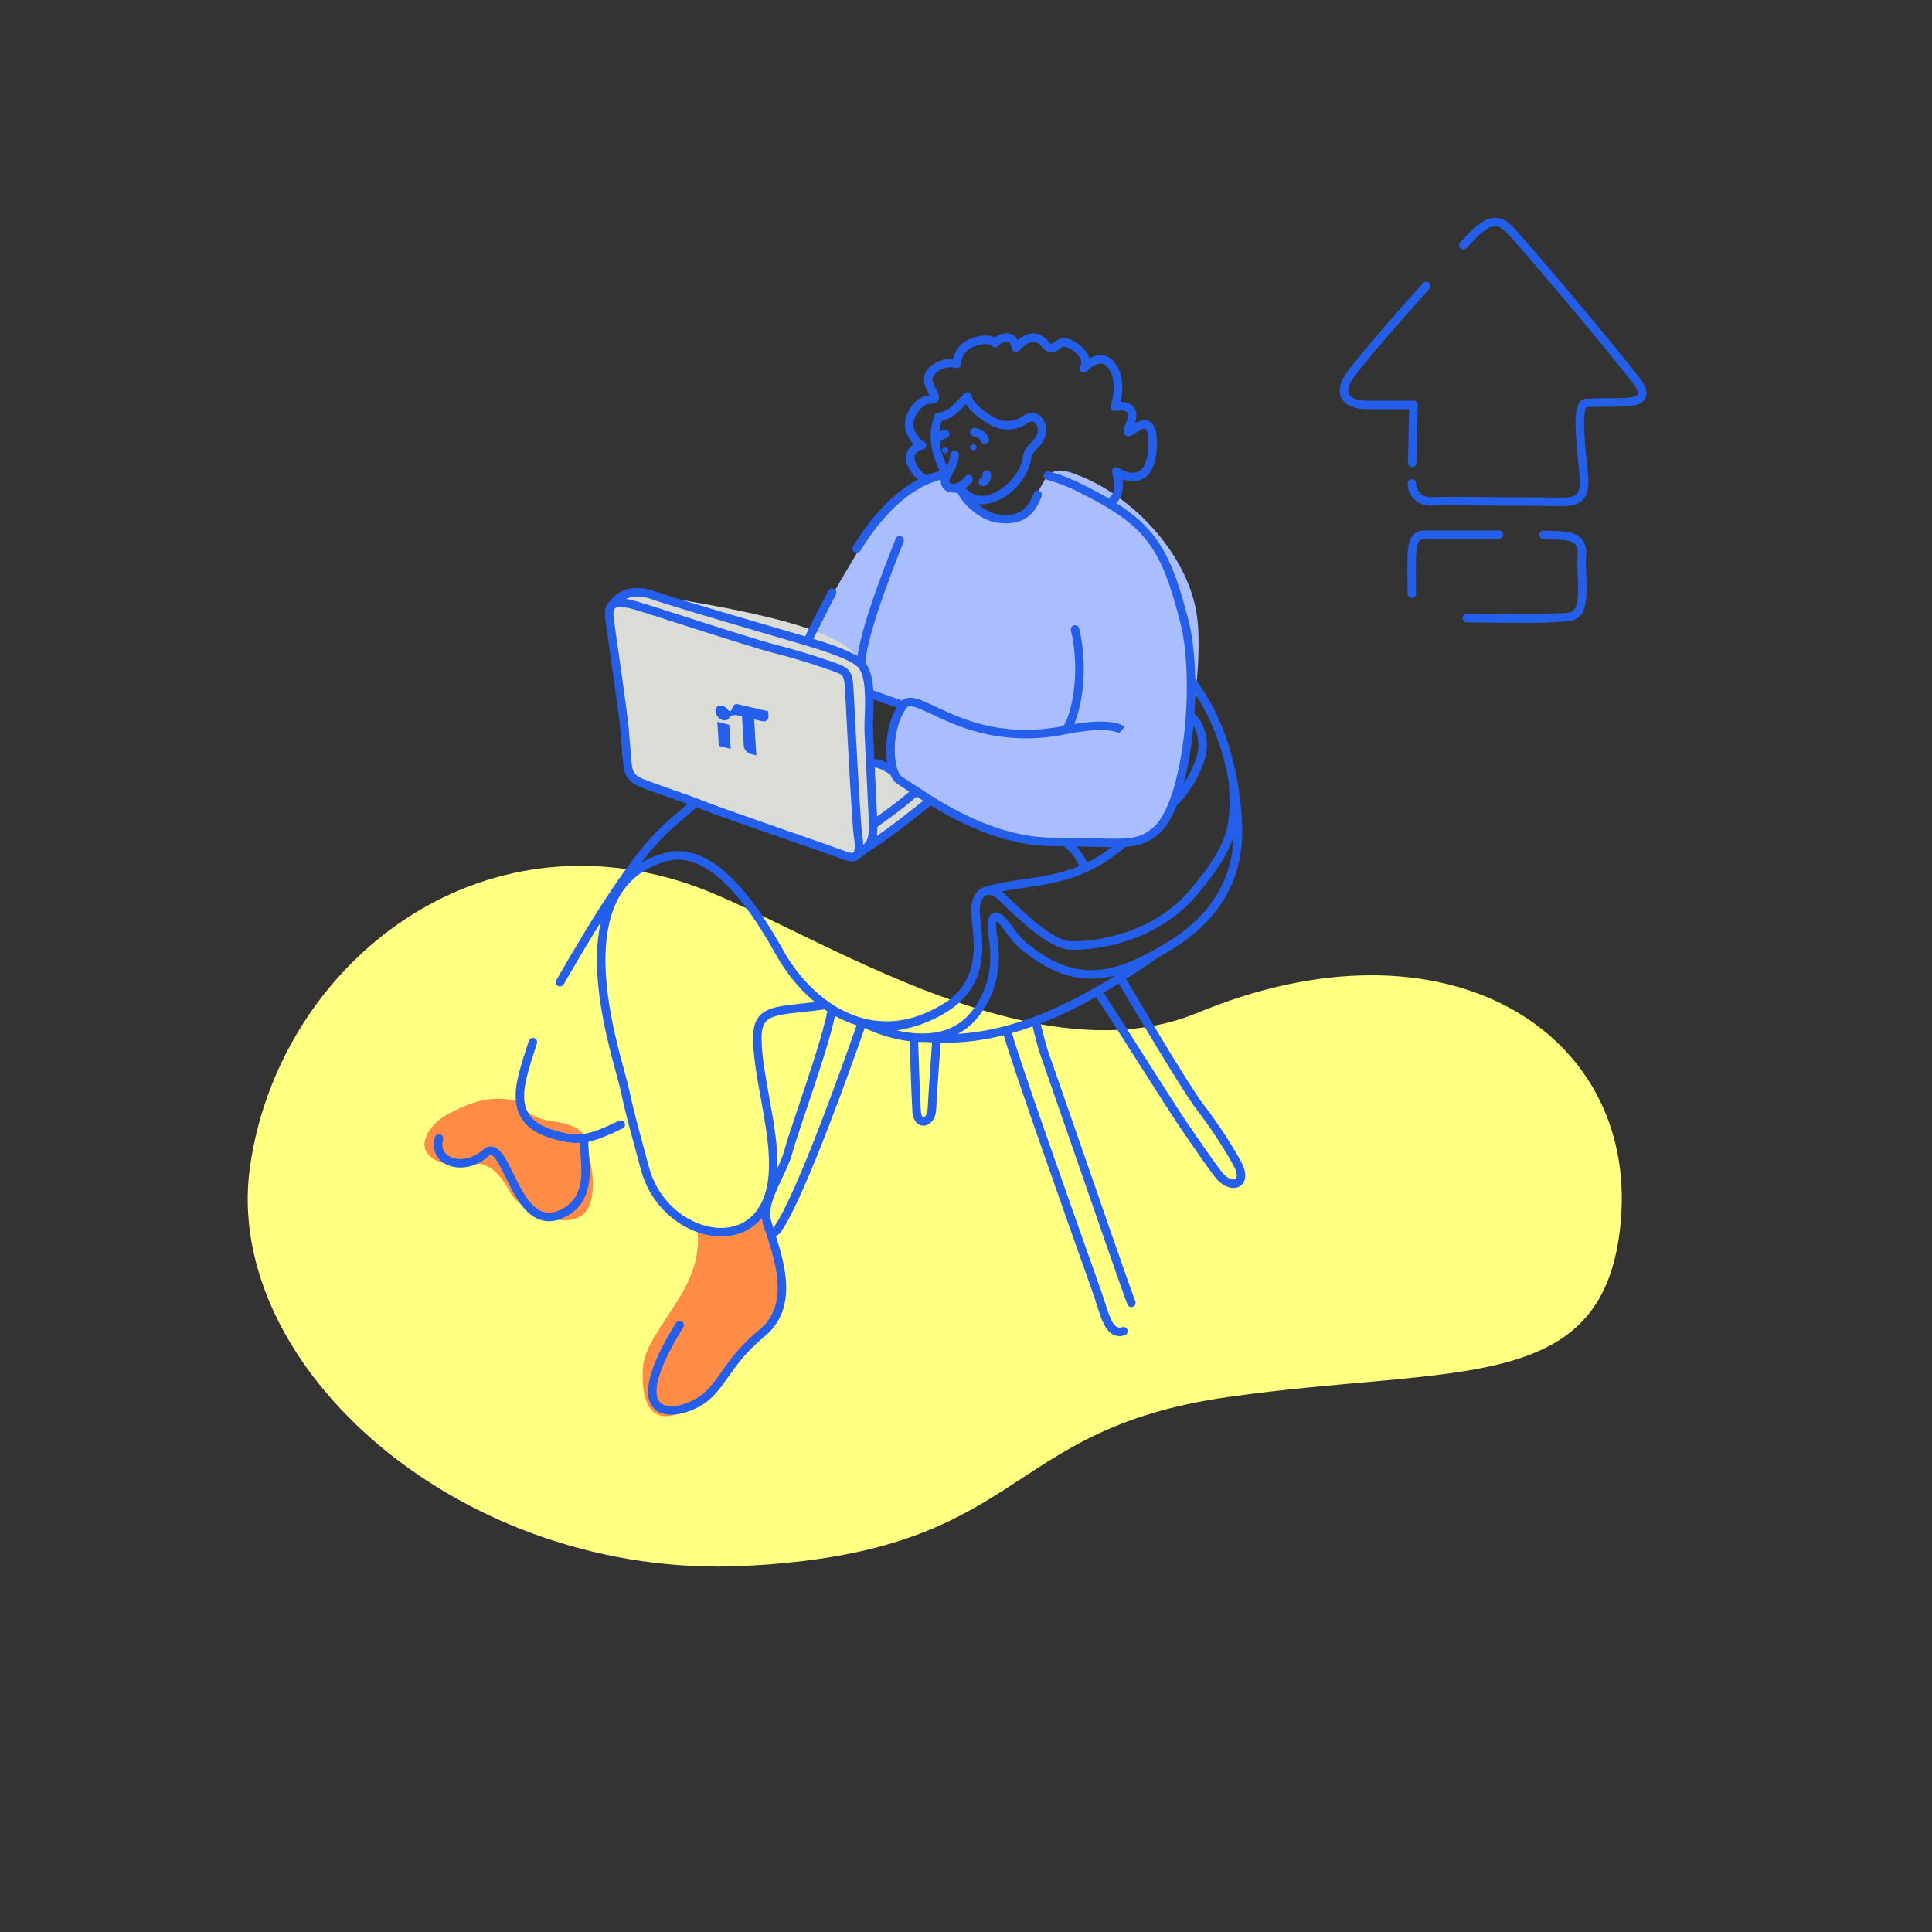 <?xml version="1.0" encoding="UTF-8"?><svg xmlns="http://www.w3.org/2000/svg" viewBox="0 0 4540.64 4540.64"><rect x="0" y="0" width="4540.64" height="4540.64" fill="#333333" stroke="none"/><defs><style>.c{fill:#ff8c46;}.d{fill:#aabeff;}.e{fill:#235feb;}.f{fill:#dcdcd7;}.f,.g{fill-rule:evenodd;}.g{fill:#ffff82;}</style></defs><g id="a"><path class="g" d="M2814.6,2380.28c-398.89,165.24-939.54-216.68-1197.23-302.95-512.26-171.48-965.41,202.77-1030.02,666.49-65.24,468.19,497.51,969.43,1163.11,936.38,665.6-33.05,593.89-319.47,1133.74-396.59,539.85-77.11,891.72,1.08,925.42-418.62,35.39-440.65-411.69-726.36-995.01-484.72Z"/><path class="c" d="M1636.32,2874.96c30.96,148.79-119.88,244.91-125.32,340.92-5.44,96.01,29.91,149.72,124.68,82.82,75.59-53.36,60.81-52.07,108.42-120.94s91.5-84.61,87.33-155.08c-4.17-70.47-34.87-187.42-34.87-187.42,0,0-9.61,38.06-62.78,52.81-53.17,14.75-97.47-13.11-97.47-13.11Z"/><path class="d" d="M2114.33,1649.79c-22.79,93.19-78.91,158.38,112.44,251.96,229.2,112.1,285.45,86.13,438.99,39.53,126.35-38.34,161.16-358.25,148.83-481.92-15.31-153.65-156.31-297.7-284.81-343.85-8.59-3.08-44.77-20.67-67.24,2.31-14.54,14.87-47.93,99.65-71.3,99.78-76.86,.44-92.64-20.24-101.25-42.23-11.37-29.07-44.5-28.46-63.88-28.06-22.81,.47,5.52-37.06-12.23-35.47-41.01,3.67-98.91,30.93-144.8,100.78-91.88,139.83-164.6,280.61-164.6,280.61,0,0,119.35,18.59,129.82,85.97,13.42,86.44,80.03,70.57,80.03,70.57Z"/><path class="f" d="M1461.04,1657.79c7.95,71.2-16.59,144.18,36.44,177.36,53.03,33.18,438.64,178.04,507.23,169.82,72.39-8.68,175.96-119.16,175.96-119.16,0,0-45.51-23.12-84.04-64.13-11.55-12.3-53.92-29.63-52.25-46.41,4.65-46.79,20.22-165.34-30.78-232.82-64.74-85.67-387.75-125.84-528.31-152.77-107.76-20.64-24.24,268.12-24.24,268.12Z"/><path class="c" d="M1221.87,2590.82c-59.25-20.38-115.45-2.48-174.16,30.46-33.82,18.98-81.8,77.6-20.61,106.86,61.19,29.26,111.74-38.05,170.72,71.96,33.07,61.68,161.36,97.68,186.64,35.16,25.27-62.52-9.74-142.07-11.07-159.66-1.33-17.59-20.26-32.75-78.56-40.83s-72.96-43.96-72.96-43.96Z"/><path class="d" d="M2338.45,1954.65c19.64,7.14,56.87,29.38,118.36,30.8,61.86,1.42,252.87,8.56,279.32-47.37,17.39-36.76,40.17-157.61,40.17-157.61l-437.85,174.19Z"/></g><g id="b"><g><polygon class="e" points="1685.9 1696.44 1689.47 1752.9 1717.38 1760.02 1713.85 1703.26 1685.9 1696.44"/><path class="e" d="M1699.36,1692.69c6.6,1.6,12.09-.81,14.55-5.68,3.05-6.07,11.57-7.67,20.5-5.54l9.39,2.24,4.2,69.05c.51,8.45,7.86,17.07,16.42,19.26l13.1,3.34-5.06-84.8,18.7,4.46c8.73,2.08,15.43-3.21,14.93-11.83l-.67-11.5-72.65-16.94h-.01c-14-3.27-11.01,27.35-22.52,12.69-3.33-4.24-7.99-7.52-13.02-8.7-9.32-2.2-16.37,3.61-15.78,12.96,.59,9.34,8.6,18.73,17.91,20.99Z"/><path class="e" d="M2827.98,2595.08c-34.22-44.29-161.03-259.61-181.49-294.44,26.88-17.12,52.37-34.34,76.24-50.83,43.02-23.36,90.64-54.99,128.27-100.23,24.19-29.09,42.2-61.66,53.52-96.81,12.71-39.46,17.42-83.49,14.02-130.86-13.2-183.84-74.82-275.95-104.43-320.21-1.86-2.78-3.53-5.28-5.04-7.58-1.05-51.73-6.38-99.19-15.81-136.08-22.02-86.18-43.37-149.52-81.68-198.94-21.73-28.02-48.84-52.01-88.18-76.87,10.59-10.09,16.02-25.01,15.55-43.45-.11-4.34-.53-8.55-1.11-12.43,13.42,4.75,31.45,7.82,47.6-.5,20.79-10.71,32.06-36.71,33.47-77.27,1.14-32.52-4.32-50.99-17.17-58.14-11.35-6.31-23.91-1.5-34.38,4.58,5.45-16.81,4.33-29.91-3.36-39.01-7.83-9.27-20.25-11.47-30.28-11.47h-.03c4.79-21.18,9.39-60.65-12.51-90.38-9.16-12.44-20.35-19.01-33.26-19.53-10.19-.41-19.74,3.22-27.62,7.81-3.37-13.55-13.95-26.19-31.5-37.62-26.32-17.14-40.73-8.88-52.18,.2-1.67,1.32-4.16,3.3-5.15,3.55-.35-.08-2.56-.8-7.19-6.01-10.87-12.22-22.68-18.6-35.1-18.96-13.93-.4-26.1,6.57-37.2,15.93-4.24-7.67-10.99-14.57-21.01-15.84-14.9-1.9-26.25,4.38-32.96,9.71-9.21-4.63-26.25-8.46-53.86,1.42-30.9,11.05-40.9,34.38-44.13,48.57-12.53-1.09-33.32,.85-54.44,19.12-24.63,21.32-10.71,47.65-3.23,61.79,.76,1.44,1.64,3.11,2.42,4.67-17.38,.97-34.55,12.59-46.32,31.51-12.5,20.09-15.18,42.92-6.98,59.58,5.44,11.06,10.84,18.78,15.62,24.16-2.66,1.9-5.43,4.28-8.19,7.25-9.3,10.02-12.02,22.92-7.88,37.3,4.24,14.73,15.31,28.95,26.17,38.37-49.58,26.37-97,72.72-139.67,137.06-3.85,5.8-8.04,12.4-12.46,19.61-2.89,4.71-1.41,10.87,3.3,13.75,1.63,1,3.43,1.48,5.22,1.48,3.36,0,6.65-1.7,8.53-4.77,4.29-7,8.36-13.4,12.08-19.01,53.58-80.78,114.22-131.54,176.3-147.89,.14,1.68,.32,3.4,.56,5.16,.07,.77,.18,1.54,.33,2.31,0,.06,.01,.11,.02,.17,2.43,14.69,12.35,19.68,21.56,21.57,.17,.04,.33,.08,.49,.11,.46,.09,.93,.17,1.39,.24,.04,0,.09,.01,.13,.02,.07,.01,.14,.02,.21,.03,3.15,.5,6.13,.69,8.6,.84,2.04,.13,4.86,.3,6.63,.63,6.33,13.65,19.29,29.18,35.43,42.28,19.58,15.9,40.74,25.86,59.58,28.05,6.46,.75,12.6,1.13,18.42,1.13,20.67,0,37.39-4.76,50.76-14.41,18.03-13.01,27.31-33.13,33.38-49.21,1.95-5.17-.66-10.94-5.83-12.89-5.17-1.95-10.94,.66-12.89,5.83-13.55,35.91-31.24,55.55-81.53,49.69-16.94-1.97-34.97-11.98-49.79-24.16,2.9,.42,5.83,.65,8.82,.65,10.81,0,22.34-2.71,35.39-7.96,45.45-18.31,75.66-63.76,81.01-97.24l.06-.4c1.37-8.61,1.55-9.71,6.7-16.89,1.51-2.11,3.96-4.69,6.56-7.41,7.4-7.79,17.55-18.46,21.55-34.25,3.73-14.69-2.06-36.75-16.6-46.17-7.15-4.63-22.23-9.89-43.24,6.43-3.29,1.94-29.53,16.33-58.37,1.09-38.83-20.53-55.63-43.55-55.63-50.77,0-.03,0-.05,0-.08,0-.21-.02-.42-.03-.63,0-.12-.01-.25-.02-.37-.02-.2-.06-.4-.09-.6-.02-.12-.03-.25-.06-.38-.04-.18-.09-.36-.14-.54-.04-.14-.07-.28-.11-.41-.05-.15-.11-.3-.16-.45-.06-.16-.11-.32-.17-.47-.05-.12-.12-.24-.18-.36-.08-.17-.16-.35-.25-.52-.06-.11-.13-.21-.19-.31-.11-.18-.21-.36-.33-.53-.07-.1-.15-.19-.22-.29-.13-.17-.25-.34-.39-.5-.02-.02-.03-.04-.05-.06-.07-.09-.16-.16-.23-.25-.13-.14-.25-.28-.39-.41-.12-.12-.24-.22-.36-.33-.12-.11-.24-.21-.36-.31-.14-.11-.28-.21-.42-.31-.12-.09-.24-.18-.37-.26-.15-.1-.3-.18-.45-.27-.13-.08-.26-.15-.4-.23-.15-.08-.29-.14-.44-.21-.15-.07-.3-.14-.45-.2-.14-.06-.28-.11-.43-.16-.17-.06-.33-.12-.5-.17-.14-.04-.28-.08-.43-.11-.17-.04-.34-.08-.52-.12-.16-.03-.32-.05-.47-.07-.16-.02-.32-.05-.49-.06-.19-.02-.38-.02-.57-.03-.11,0-.22-.02-.33-.02-.02,0-.05,0-.07,0-.21,0-.43,.02-.64,.03-.12,0-.23,0-.35,.02-.21,.02-.42,.06-.63,.1-.12,.02-.23,.03-.35,.06-.19,.04-.38,.1-.58,.15-.12,.03-.25,.06-.37,.1-.16,.05-.33,.12-.49,.18-.14,.05-.29,.1-.43,.16-.13,.06-.26,.13-.4,.19-.16,.08-.33,.15-.49,.24-.11,.06-.22,.13-.33,.2-.17,.1-.35,.2-.51,.32-.1,.07-.2,.15-.29,.22-.17,.12-.34,.25-.5,.38-.02,.02-.04,.03-.06,.05-6.83,5.82-12.42,11.8-17.82,17.58-13.08,13.99-23.41,25.05-45.91,28.56h0c-.66,.1-1.3,.27-1.92,.5-.24,.09-.46,.19-.69,.29-.06,.03-.13,.05-.19,.08-.22,.1-.42,.22-.63,.34-.07,.04-.15,.08-.22,.12-.17,.11-.34,.22-.51,.34-.1,.07-.21,.14-.3,.21-.13,.1-.24,.2-.37,.3-.13,.11-.26,.21-.39,.33-.08,.08-.16,.16-.23,.23-.15,.15-.31,.3-.45,.46-.05,.05-.09,.11-.13,.16-.17,.19-.33,.39-.48,.6-.03,.04-.05,.07-.07,.11-.16,.22-.31,.45-.46,.69-.34,.57-.61,1.17-.83,1.79h0c-8.14,23.33-10.68,45.32-7.76,67.24,2.86,21.49,10.54,40.9,18.41,58.66,.65,1.47,1.16,2.96,1.56,4.47-10.32,2.56-20.59,5.97-30.78,10.22-7.74-4.39-22.99-19.35-27.29-34.26-2.87-9.98,.52-15.15,3.32-18.17,6.55-7.06,12.5-8.29,13.47-8.45,5.13-.17,9.6-4.05,9.95-9.18,.35-5.07-2.87-9.44-7.81-10.37-1.56-.81-9.93-5.92-19.74-25.85-5.09-10.35-2.73-26.12,6.02-40.17,8.5-13.66,20.64-22.14,31.7-22.14,3.2,0,12.92,0,17.58-7.73,4.89-8.12,.24-16.91-4.68-26.22-8.44-15.95-13.09-27.17-1.36-37.32,23.69-20.51,45.57-13.4,46.4-13.12,3.07,1.18,6.44,.78,9.16-1.09s4.25-4.95,4.25-8.25c.02-1.23,.78-30.21,32.41-41.53,23.69-8.47,36.82-4.29,40.64-.78,1.84,2.46,4.45,3.66,7.54,3.71,3.14,.06,5.85-1.65,7.78-4.13,.35-.43,8.72-10.55,21.59-8.91,5.18,.66,8.59,10.77,9.35,15.25,.59,3.71,3.22,6.77,6.79,7.93,3.57,1.16,7.5,.21,10.15-2.44,10.93-10.93,22.61-21,33.87-20.67,6.79,.2,13.57,4.21,20.74,12.26,18.95,21.3,32.46,10.59,39.71,4.83,7.19-5.7,12.38-9.82,28.84,.89,13.52,8.8,21.56,18.05,23.24,26.74,1.24,6.38-1.38,10.72-1.83,11.41-3.46,4.19-2.79,10.21,1.34,13.77,4.16,3.58,10.56,2.96,14.18-1.16,4.5-5.12,19.08-18.3,32.34-17.72,6.61,.28,12.47,4.02,17.92,11.41,24.37,33.07,5.81,86.07,5.63,86.58-1.24,3.44-.5,7.28,1.93,10.02,2.42,2.74,6.16,3.94,9.72,3.12,6.49-1.48,21.47-2.64,26.37,3.18,3.5,4.16,2.43,13.88-2.92,26.66-4.11,9.81-8.77,20.94-.94,27.38,7.27,5.98,15.18,.69,23.55-4.93,5.67-3.8,18.96-12.72,23.59-10.14,.83,.46,8.1,5.52,6.9,39.96-.79,22.52-5.35,51.23-22.59,60.16-19.48,10.08-47.43-7.98-47.69-8.15-3.61-2.39-8.35-2.18-11.74,.52-3.39,2.69-4.66,7.27-3.14,11.33,.05,.13,4.92,13.35,5.21,27.97,.11,5.84,.43,22.63-13.82,31.43-18.6-10.89-39.67-22.07-63.77-33.95-43.82-21.61-75.31-28.82-76.63-29.12-5.39-1.21-10.73,2.17-11.94,7.56-1.22,5.38,2.17,10.74,7.55,11.96,.3,.07,30.67,7.08,72.18,27.55,85.19,42,130.96,74.59,163.24,116.22,36.2,46.69,56.73,107.94,78.11,191.64,17.12,67.01,20.21,170.62,8.07,270.41-7.2,59.13-18.83,110.13-33.3,148.18-.22,.47-.41,.94-.55,1.43-10.58,27.44-22.65,48-35.59,59.81-33.3,30.38-59.15,29.7-144.79,27.42-25.03-.67-56.17-1.49-93.45-1.59-59.83-.16-124.49-16.07-192.18-47.29-57.22-26.39-105.74-58.59-137.84-79.9-9.52-6.32-17.74-11.78-24.61-16.05-.06-.04-.12-.06-.18-.1-.06-.04-.11-.08-.17-.11-3.6-2.04-9.11-10.27-12.82-26.73-8.53-37.9-3.17-96.22,23.59-134.34,2.19-3.12,5.26-5.94,16.51-3.3,11.04,2.59,25.63,9.47,44.11,18.18,47.33,22.31,119.31,56.25,219.8,56.25,29.44,0,61.33-2.91,95.76-9.89h.07c98.59-19.99,123.7-2.28,123.94-2.1-.25-.19-.36-.3-.36-.3l13.42-14.83c-1.95-1.77-9.96-7.77-30.93-10.7-22.61-3.17-52.17-1.73-88.05,4.25,7.73-17.44,14.36-42.06,18.33-69.35,5.22-35.93,8.36-92.02-6.34-155.24-1.25-5.38-6.63-8.73-12-7.48s-8.73,6.62-7.48,12c24.34,104.7-.79,202.43-17.83,224.79-62.85,12.31-121.73,11.91-179.9-1.24-50-11.3-88.76-29.57-119.9-44.26-19.54-9.21-34.98-16.49-48.07-19.56-13.16-3.09-23.72-1.41-31.54,4.93-36.5-13.08-65.86-23.27-67.22-23.75-1.68-25.59-6.54-49.55-18.46-64.72,2.28-70.95,88.81-282.12,89.7-284.28,2.1-5.11-.34-10.95-5.44-13.05-5.11-2.1-10.95,.34-13.05,5.44-3.46,8.41-78.58,191.78-89.84,276.28-23.74-14.67-62.66-28.23-103.63-40.8,9.2-18.7,29.66-59.91,52.76-103.81,2.57-4.89,.69-10.93-4.19-13.51-4.89-2.57-10.93-.69-13.51,4.19-24.51,46.58-46.07,90.14-54.47,107.27-10.01-2.97-20.01-5.89-29.83-8.75l-5.25-1.53c-232.84-67.91-300.39-89.06-316.05-94.84-47.02-17.35-85.47-8.34-111.18,26.07-.32,.43-.58,.87-.83,1.33-4.91,5.94-7.41,14.09-7.41,24.35,0,8.39,5.24,45.38,14.49,110.06,9.71,67.89,21.8,152.38,22.84,177.17,0,.15,.02,.3,.03,.45,.04,.43,3.74,43.07,5.58,65.15,2.04,24.45,9.25,37.18,27.56,48.62,8.66,5.41,36.62,15.34,81.66,31.04,14.46,5.04,29.17,10.17,42.12,14.85-6.9,6.07-15.2,13.17-23.8,20.51-8.22,7.02-16.71,14.27-24.64,21.2-79.99,69.87-172.26,220.17-260.05,372.19-2.76,4.78-1.12,10.9,3.66,13.66,1.58,.91,3.29,1.34,4.99,1.34,3.46,0,6.82-1.79,8.67-5,28.79-49.84,58.04-99.48,87.11-146.05-5.24,23.29-8.2,48.84-8.85,76.51-2.44,104.43,27.67,215.01,45.65,281.07,4.7,17.27,8.41,30.91,10.31,40.02,9.27,44.42,19.72,82.68,30.79,123.18,5.1,18.67,10.37,37.98,15.75,58.68,10.77,41.49,32.9,78.48,64,106.98,28.63,26.24,63.78,43.95,98.98,49.88,8.73,1.47,17.39,2.2,25.89,2.2,16.32,0,32.02-2.69,46.33-8.02,19.47-7.25,35.98-18.96,49.24-34.88,.57,2.3,1.2,4.68,1.87,7.11,1.24,8.5,3.51,18.09,7.7,25.36,.65,2.05,1.31,4.12,1.99,6.23,10.96,34.24,24.59,76.85,26.05,117.59,1.65,46.12-12.6,80.91-43.56,106.38-44.97,37-69.29,71.4-88.83,99.05-19.73,27.91-35.31,49.95-64.19,65.15-28.52,15.01-65.22,21.81-80.17,5.78-8.68-9.3-10.21-26.93-4.43-50.98,7.62-31.72,27.55-73.76,59.24-124.95,2.91-4.7,1.46-10.86-3.24-13.77-4.7-2.91-10.86-1.46-13.77,3.24-63.27,102.24-80.92,169.56-52.43,200.1,10.24,10.98,25.07,15.52,41.48,15.52,20.33,0,43.1-6.96,62.64-17.24,33.13-17.44,50.77-42.4,71.21-71.31,19.83-28.06,42.31-59.86,85.21-95.15,77.46-63.72,49.48-164.79,26.96-235.77,3.85-1.76,8.03-5.16,12.29-11.16,56.29-79.35,175.1-417.48,196.24-478.32,19.83,10.07,60.39,26.05,105.63,31.3,.79,24.9,4.37,136.25,6.49,166.47,.66,9.35,3.25,16.98,7.71,22.66,4.74,6.04,11.24,9.36,18.34,9.36,.09,0,.18,0,.27,0,7.86-.09,15.46-4.37,20.87-11.75,5.18-7.06,8.18-16.6,8.7-27.57,1.64-35.03,8.67-131.55,10.45-155.71,3.24,.06,6.49,.1,9.74,.1,45.26,0,91.28-5.87,138.64-17.7,15.66,59.45,145.41,425.43,194.58,564.1,8.52,24.03,14.68,41.4,17.01,48.06,2.56,7.33,5,15.06,7.35,22.54,6.23,19.83,12.12,38.56,20.83,52.13,6.38,9.94,16.81,20.46,32.39,20.46,3.72,0,7.73-.6,12.05-1.95,5.27-1.65,8.21-7.26,6.56-12.53-1.65-5.27-7.26-8.21-12.53-6.56-18.16,5.68-26.58-14.15-40.22-57.55-2.4-7.63-4.88-15.52-7.55-23.15-2.35-6.7-8.51-24.08-17.04-48.14-49.15-138.63-178.98-504.81-194.1-562.55,15.98-4.5,32.11-9.67,48.43-15.52,3.4,14.27,12.41,51.01,19.73,71.15,2.89,7.95,24.54,70.47,51.96,149.61,56.52,163.19,141.94,409.82,151.03,432.53,1.56,3.91,5.32,6.29,9.29,6.29,1.24,0,2.49-.23,3.71-.72,5.13-2.05,7.62-7.87,5.57-13-8.91-22.28-94.24-268.63-150.7-431.65-28.51-82.33-49.11-141.81-52.06-149.9-7.33-20.16-16.89-59.75-19.64-71.36,10.02-3.88,20.11-7.99,30.28-12.37,34.52-14.87,67.89-31.84,99.8-49.79,10.97,15.25,55.5,85.19,98.63,152.94,40.45,63.53,82.27,129.22,98.05,152.37,77.65,113.89,87.29,123.28,90.46,126.37,8.5,8.28,17.8,13.86,26.9,16.13,3.08,.77,6.11,1.15,9.02,1.15,6.31,0,12.09-1.79,16.8-5.28,6.75-5.01,10.66-13.08,11-22.74,.33-9.15-2.42-19.41-8.16-30.49-16.72-32.26-51.19-87.6-90.52-138.49Zm-620.23-1580.52c.87-8.16,2.65-16.63,5.46-25.63,25.25-5.63,38.49-19.78,51.32-33.5,1.81-1.94,3.65-3.9,5.53-5.86,10,16.78,32.12,35.71,60.44,50.69,13.02,6.88,25.62,9.25,36.78,9.25,23.66,0,40.86-10.62,41.91-11.28h0c.14-.1,.28-.2,.42-.3,.14-.1,.29-.2,.43-.31h0c6.04-4.79,14.51-9.67,20.53-5.77,5.53,3.58,10.34,15.57,8.09,24.47-2.72,10.73-10.13,18.52-16.66,25.39-3.08,3.24-5.99,6.31-8.31,9.54-7.52,10.49-8.5,14.72-10.2,25.4l-.06,.4c-2.19,13.71-10.21,30.53-21.45,45-9.19,11.82-24.85,27.81-47.28,36.85-27.6,11.12-43.66,8.54-65.94-11.51,5.76-4.07,11.05-9.27,15.4-15.37,3.21-4.5,2.16-10.74-2.34-13.95-4.5-3.2-10.74-2.16-13.95,2.34-9.2,12.91-22.61,18.22-30.55,16.66-3.46-.68-5.38-2.46-6.23-5.72-.05-.33-.09-.67-.14-1,.02-3.4,3.99-10.51,7.23-16.32,6.55-11.73,14.7-26.32,15.21-44.59,.15-5.52-4.2-10.12-9.72-10.28-5.52-.16-10.12,4.2-10.28,9.72-.27,9.76-3.84,18.63-7.99,26.74-.12-.3-.24-.59-.37-.89-8.31-18.76-14.23-35.22-16.68-51.71,.11-.36,.2-.72,.27-1.09,.81-4.36,7.8-10.87,14.12-11.81,5.46-.81,9.23-5.9,8.42-11.36-.81-5.46-5.9-9.23-11.36-8.42-4.13,.61-8.24,2.12-12.06,4.26Zm594.05,721.25c1.23-10.07,2.29-20.18,3.21-30.29,5.89,9.65,11.53,24.97,11.53,48.3,0,23.34-15.72,59.14-34.35,87.6,10.67-40.81,16.66-81.32,19.61-105.61Zm-156.83,254.56c34.41-2.3,56.4-10.33,81.01-32.79,16.47-15.02,29.66-38.84,40.18-65.84,31.6-27.39,70.37-96.19,70.38-137.92,.01-46.03-19.48-67.97-29.37-76.14,1.01-15.87,1.66-31.66,1.93-47.21,24.78,38.69,60.36,103.18,79.17,208.78-.04,.44-.06,.89-.03,1.35,2.37,47.51,3.15,83.95-8.49,120.32-11.24,35.14-34.19,71.73-79.22,126.31-39.26,47.59-91.58,82.6-155.5,104.06-63.8,21.42-115.29,21.26-129.55,20.7-40.92-1.6-108.6-67.02-141.13-98.46-8.74-8.45-15.36-14.85-19.77-18.49,16.9-3.41,34.43-5.94,52.56-8.55,71.95-10.37,153.42-22.12,237.83-96.1Zm-77.8-.15c17.06,.45,32.02,.85,45.35,.93-18.37,14.09-37.46,25.97-57.55,35.79-4.18-8.63-12.5-23.9-24.66-37.62,13.49,.28,25.78,.61,36.87,.9Zm-412.84-118.13l.02-.02c4.86,3.17,9.96,6.46,15.28,9.83-35.55,28.95-77.15,60.91-108.84,82.92,.91-6.22,1.26-13.25,1.26-21.5,.61-.3,1.21-.66,1.76-1.1,5.76-4.52,12.61-9.46,20.55-15.19,18.62-13.43,41.8-30.13,69.97-54.95Zm-45.32-29.74s.02,.02,.03,.02c6.62,4.12,14.73,9.5,24.12,15.73,1.25,.83,2.54,1.69,3.85,2.55-25.61,22.22-47,37.65-64.35,50.16-4.03,2.9-7.78,5.61-11.28,8.18-.13-3.01-.27-6.14-.42-9.42-1.07-23.1-2.43-50.52-3.87-79.55-.43-8.69-.86-17.43-1.29-26.1,4.08,.18,15.96,2.16,36.73,16.9,3.72,8.88,9.01,17.1,16.49,21.52Zm-56.8-155.71c.48-13.22,1.02-27.89,.88-42.68,10.27,3.59,30.3,10.62,53.97,19.08-10.79,18.72-18.32,41.36-21.94,66.26-3.12,21.49-3.11,44.05-.08,63.49-14.45-7.44-24.42-8.93-30.24-8.87-1.24-25.53-2.37-49.32-3.13-67.41-.3-7.25,.08-17.73,.53-29.87Zm-518.05-277.46c22.88,8.44,132.63,41.39,317.37,95.27l5.25,1.53c58.84,17.15,139.43,40.64,159.77,62.27,19.24,20.46,17.09,78.95,15.67,117.65-.46,12.55-.86,23.4-.52,31.44,1.2,28.82,3.34,71.96,5.4,113.68,1.44,29.02,2.79,56.43,3.87,79.5,2.21,47.43,2.12,61.33-11.64,74.66-.18,.1-.37,.21-.55,.31-.21-6.68-1-14.4-2.35-23.33-4.11-27.17-14.26-223.5-18.59-307.33-.86-16.65-1.49-28.86-1.8-34.42-1.94-34.92-6.37-47.42-30.27-57.64-15.61-6.67-89.86-31.8-148.64-46.49-38.29-9.57-142.7-43.12-226.59-70.07-45.05-14.47-83.96-26.97-101.78-32.25-10.57-3.13-19.81-5.26-27.91-6.4,17.31-8.05,38.48-7.53,63.3,1.63Zm46.26,446.6c-32.93-11.49-70.26-24.5-77.64-29.12-12.03-7.52-16.6-13.69-18.23-33.32-1.77-21.29-5.28-61.65-5.57-65-1.13-26.06-12.75-107.27-23.01-178.94-7.02-49.09-14.29-99.85-14.29-107.22,0-9.77,3.06-12.05,4.06-12.8,3.67-2.74,14.71-5.9,47.35,3.77,17.6,5.22,56.41,17.68,101.34,32.12,84.18,27.04,188.94,60.7,227.86,70.43,61,15.25,132.9,40.04,145.63,45.48,13.45,5.75,16.37,8.09,18.16,40.36,.31,5.54,.94,17.72,1.8,34.34,4.35,84.13,14.53,281.14,18.79,309.29,4.87,32.15,.12,37.81-.88,38.62-.56,.45-4.09,2.43-18.48-3.04-15.5-5.89-66.95-23.82-126.53-44.58-83.16-28.98-186.66-65.04-207.4-73.78-15.89-6.69-44.9-16.81-72.95-26.59Zm201.14,985.1c-23.43,35.17-63.42,50.87-109.71,43.07-31.44-5.3-62.97-21.24-88.79-44.9-28.24-25.89-48.35-59.52-58.15-97.27-5.41-20.82-10.7-40.19-15.81-58.92-10.98-40.2-21.35-78.17-30.5-122-2.02-9.7-5.81-23.59-10.6-41.18-17.7-65.02-47.32-173.84-44.95-275.35,1.29-55.38,12.21-101.4,32.44-136.78,23.66-41.36,60.94-69.43,110.8-83.44,46.7-13.11,97.06,8.46,149.68,64.11,45.23,47.84,82.58,110.71,106.73,153.84h0c25.32,45.24,57.01,83.62,92.52,113.03-11.38,1.36-21.99,2.5-31.78,3.54-38.32,4.09-66,7.05-84.84,18.03-20.9,12.19-29.48,32.54-28.69,68.04,.92,41.52,9.27,87.62,18.12,136.42,17.51,96.64,35.62,196.56-6.47,259.74Zm8.35-396.6c-.75-34.16,8.58-44.38,18.77-50.32,15.13-8.83,41.04-11.59,76.88-15.42,15.46-1.65,32.97-3.52,52.42-6.18,2.09,1.45,4.2,2.86,6.31,4.25-9.31,50.29-41.77,146.82-67.97,224.72-14.99,44.57-27.94,83.07-33.17,102.99-3.23,12.29-9.12,26.09-15.89,40.75,1.31-52.37-9.22-110.48-19.55-167.49-8.7-48.01-16.92-93.36-17.8-133.3Zm29.77,438.31c-.92,1.29-1.68,2.21-2.31,2.87-2.21-6.97-4.28-13.71-6.02-19.94-.59-4.5-.96-9.55-.95-15.01,.03-22.99,14.25-53.04,27.99-82.1,9.94-21.02,19.33-40.87,24.1-59.02,5.06-19.27,17.91-57.46,32.78-101.69,25.18-74.87,56.1-166.8,67.22-220.07,16.47,9.19,33.45,16.55,50.74,21.92-20.88,59.9-139.63,397-193.56,473.03Zm211.27-488.81c-74.26-18.66-143.8-77.52-190.8-161.47h0c-24.68-44.07-62.89-108.36-109.65-157.82-58.13-61.49-115.2-84.91-169.62-69.63-19.62,5.51-37.48,13.02-53.55,22.48,25.34-32.89,49.94-60.63,73.33-81.07,7.84-6.85,16.3-14.07,24.47-21.05,12.21-10.43,23.84-20.37,31.99-27.84,3.14,1.22,5.99,2.37,8.48,3.41,21.32,8.98,120.81,43.65,208.58,74.23,59.44,20.71,110.77,38.6,126,44.39,6.87,2.61,14.77,5.07,22.32,5.07,5.68,0,11.15-1.39,15.82-5.17,1.1-.89,2.11-1.87,3.04-2.94,.02-.01,.04-.02,.06-.04,7.67-5.27,14.03-9.97,19.27-14.67,29.75-17.38,87.74-60.16,146.29-108.14,.19-.15,.36-.32,.53-.48,25.18,15.37,54.28,31.75,86.16,46.45,70.32,32.43,137.78,48.96,200.51,49.13,8.97,.02,17.58,.09,25.84,.19,18.45,12.54,31.28,35.38,36.67,46.34-6.86,2.85-13.83,5.51-20.94,7.93-38.39,13.06-75.55,18.41-111.48,23.59-31.24,4.5-60.76,8.76-89.19,17.71-1.83,.43-3.62,.98-5.34,1.69-9.85,4.04-22.43,14.4-26.37,40.79-1.77,11.82-.15,27.32,1.72,45.26,5.45,52.24,12.91,123.79-51.61,175.82-3.07,2.48-6.33,4.92-9.73,7.32-.81,.26-1.61,.61-2.37,1.1-63.61,40.59-127.68,53.18-190.43,37.41Zm149.31,211.6c-.67,14.24-6.72,20.22-9.82,20.26h-.02c-2.15,0-5.46-4.15-6.11-13.42-2.01-28.66-5.48-135.18-6.38-163.51,3.1,.12,6.18,.19,9.23,.19,2.81,0,5.59-.05,8.34-.15,5.05,.44,10.12,.81,15.18,1.1-1.86,25.34-8.79,120.59-10.43,155.53Zm-4.09-176.65c-.28-.03-.57-.04-.85-.07-1.04-.09-2.06-.02-3.03,.19-8.09,.18-16.47-.09-25.15-.85-13.81-1.21-27.22-3.55-39.75-6.5,10.7-1.39,22.32-3.66,34.94-7.07,38.2-10.31,76.97-29.34,103.72-50.91,72.98-58.86,64.53-139.86,58.95-193.46-1.73-16.59-3.22-30.92-1.83-40.23,1.41-9.44,5.02-21.48,14.19-25.24,6.57-2.7,15.77-.73,23.43,5.01,3.3,2.47,10.89,9.81,19.68,18.31,36.94,35.7,105.69,102.16,154.24,104.07,15.12,.59,69.67,.78,136.7-21.72,67.52-22.66,122.88-59.77,164.56-110.29,46.76-56.68,70.76-95.2,82.84-132.94,.18-.57,.35-1.14,.53-1.72-1.12,28.94-5.75,56.18-13.85,81.34-10.53,32.71-27.31,63.04-49.86,90.15-35.45,42.62-80.79,72.77-121.98,95.19-.4,.18-.8,.4-1.18,.64-10.79,5.84-21.29,11.17-31.23,16.04-52.81,25.87-97.28,35.39-139.97,29.97-40.41-5.13-79.93-23.95-124.37-59.22-18.43-14.63-30.3-31.15-39.84-44.43-3.59-4.99-6.98-9.71-10.24-13.62-11.55-13.88-22.32-19.14-32.01-15.64-5.2,1.88-13.93,8.04-13.94,28.12,0,5.34,.65,11.55,1.63,19.24,.25,1.97,.52,4.02,.8,6.15,5.17,39.17,13.84,104.73-35.88,172.91-25.97,35.62-63.31,54.58-111.24,56.59Zm291.9-54.18c-76.05,32.76-147.66,51.02-216.97,55.2,20.54-10.82,38.13-26.17,52.47-45.83,54.43-74.65,45.11-145.17,39.54-187.31-.28-2.1-.54-4.12-.79-6.06-.77-5.99-1.47-12.17-1.47-16.7,0-4.32,.56-7.05,1.08-8.55,1.66,.92,4.8,3.21,9.5,8.86,2.81,3.37,5.85,7.6,9.37,12.5,9.72,13.53,23.04,32.06,43.65,48.42,54.98,43.64,105.88,65.06,159.99,65.05,18.66,0,37.69-2.55,57.41-7.61-47.61,29.69-99.3,58.56-153.77,82.03Zm435.66,396.19c-3.58,2.66-14.04,2.22-26.85-10.26-4.25-4.14-21.31-25.66-87.89-123.31-15.61-22.89-57.34-88.45-97.71-151.84-43.48-68.3-84.75-133.12-98.07-152.17,12.35-7.19,24.46-14.5,36.32-21.86,21.97,37.44,147.36,250.41,182.61,296.02,38.36,49.64,72.81,105.02,88.59,135.47,7.76,14.99,7,25,3,27.97Z"/><path class="e" d="M1454.83,2634.08c-73.58,35.14-94.13,38.53-146.59,24.16-34.72-9.51-56.91-23.95-67.82-44.14-19.22-35.56-2.37-87.74,15.47-142.99,2.02-6.25,4.05-12.54,6.04-18.85,1.66-5.27-1.26-10.88-6.52-12.55-5.26-1.66-10.88,1.25-12.55,6.52-1.98,6.28-4,12.52-6.01,18.73-19.19,59.43-37.32,115.56-14.03,158.65,13.65,25.25,39.86,42.89,80.13,53.92,21.37,5.85,37.93,8.62,53.34,8.62,2.19,0,4.36-.06,6.52-.17-.01,8.3,.72,17.68,1.52,27.99,3.68,46.99,8.25,105.48-50.74,130.92-23.73,10.23-43.66,5.82-62.71-13.9-17.99-18.62-32.18-47.64-44.71-73.25-16.1-32.93-28.82-58.93-48.01-62.68-8.23-1.61-16.29,1.05-23.95,7.91-20.34,18.19-55.2,29.22-79.76,13.82-13.19-8.27-17.85-21.92-13.12-38.42,1.52-5.31-1.55-10.85-6.86-12.37-5.31-1.52-10.85,1.55-12.37,6.86-7.19,25.08,.93,47.84,21.72,60.88,13.66,8.56,31.33,11.95,49.78,9.53,19.6-2.57,38.25-11.35,53.95-25.39,2.74-2.46,5.02-3.53,6.78-3.19,9.43,1.84,22.99,29.56,33.88,51.84,13.18,26.94,28.11,57.47,48.29,78.36,16.33,16.9,34.25,25.38,53.54,25.38,10.12,0,20.62-2.33,31.47-7.01,72.13-31.1,66.49-103.16,62.76-150.84-.87-11.12-1.64-21.06-1.43-29.03,22.22-4.56,45.93-14.69,80.6-31.25,4.98-2.38,7.09-8.35,4.71-13.33-2.38-4.98-8.35-7.09-13.33-4.71Z"/><path class="e" d="M2283.82,1045.45c-3.53,1.9-4.74,6.1-2.7,9.38s6.56,4.41,10.09,2.51c3.53-1.9,4.74-6.1,2.7-9.38-2.04-3.28-6.56-4.41-10.09-2.51Z"/><path class="e" d="M2217.58,1052.32c-3.53,1.9-4.74,6.1-2.7,9.38s6.56,4.41,10.09,2.51c3.53-1.9,4.74-6.1,2.7-9.38s-6.56-4.41-10.09-2.51Z"/><path class="e" d="M2289.4,1025.62c6.44,.39,14.12,6.33,15.38,10.65,1.27,4.37,5.26,7.2,9.59,7.2,.93,0,1.87-.13,2.81-.4,5.3-1.55,8.34-7.1,6.8-12.4-3.77-12.91-18.74-24.13-33.38-25.01-5.53-.33-10.25,3.87-10.58,9.38-.33,5.51,3.87,10.25,9.38,10.58Z"/><path class="e" d="M2317.84,1105.59c-5.48,.65-9.41,5.62-8.76,11.1,.61,5.16-1.92,6.15-3.14,6.63-5.14,2.02-7.67,7.82-5.65,12.96,1.55,3.94,5.32,6.35,9.31,6.35,1.22,0,2.45-.22,3.65-.69,11.16-4.39,17.17-14.95,15.69-27.58-.65-5.49-5.62-9.41-11.1-8.76Z"/><path class="e" d="M3853.55,888.26c-65.76-84.9-275.02-333.7-302.58-359.75-15.17-14.34-30.8-19.38-47.79-15.38-14.61,3.43-30.14,13.76-48.88,32.5-4.25,4.25-12.06,12.48-22.57,23.8-3.76,4.05-3.53,10.37,.52,14.13,4.05,3.76,10.37,3.53,14.13-.52,10.35-11.14,17.98-19.19,22.06-23.27,35.15-35.15,51.84-32.75,68.79-16.72,24.92,23.56,229.74,266.11,300.51,357.47,13.71,17.7,12.1,24.56,11.28,26.24-.99,2.03-6.52,8.68-35.96,8.82l-5.61,.02c-40.19,.18-52.33,.23-80.88,1.44-5.16,.22-9.79,2.53-13.39,6.68-15.32,17.71-11,73.22-3.75,143.94,1.93,18.84,3.6,35.11,3.6,43.33,0,15.04-2.45,24.63-7.72,30.16-5.36,5.63-15.26,8.37-30.26,8.37-26.16,0-69.33-.38-115.04-.78-81.29-.71-173.42-1.52-194.77-.38-10.96,.58-19.94-2.36-26.67-8.74-7.54-7.15-10.23-16.65-10.23-23.16,0-5.52-4.48-10-10-10s-10,4.48-10,10c0,13.81,6.16,27.89,16.47,37.67,7.47,7.09,20.74,15.3,41.49,14.2,20.74-1.1,112.54-.3,193.54,.41,45.76,.4,88.97,.78,115.22,.78,21.06,0,35.28-4.63,44.75-14.58,9.03-9.48,13.23-23.45,13.23-43.95,0-9.25-1.63-25.19-3.7-45.37-2.58-25.15-5.79-56.44-6.39-82.41-.84-36.08,3.94-44.62,5.21-46.23,27.64-1.16,38.8-1.21,79.39-1.39l5.61-.03c30.14-.14,47.25-6.51,53.85-20.05,6.02-12.35,1.62-27.8-13.45-47.26Z"/><path class="e" d="M3310.53,1019.66c-.27,12.72-.54,23.34-.81,33.61-.29,11.3-.57,21.98-.8,34.08-.1,5.52,4.29,10.08,9.81,10.19,.06,0,.13,0,.19,0,5.43,0,9.89-4.35,9.99-9.81,.23-12.04,.5-22.68,.8-33.94,.27-10.29,.54-20.94,.81-33.71,.78-36.95,1.46-68.25,1.46-68.25,.06-2.69-.97-5.29-2.85-7.21-1.88-1.92-4.46-3.01-7.15-3.01h-109.46c-20.69,0-35.69-5-41.15-13.7-5.31-8.46-1.45-20.53,2.73-29.17,8.53-17.66,79.49-101.93,185.19-219.91,3.69-4.11,3.34-10.44-.78-14.12-4.11-3.68-10.43-3.34-14.12,.78-52.09,58.14-174.71,196.42-188.31,224.56-6.37,13.18-11.83,32.3-1.66,48.5,9.47,15.1,29.56,23.07,58.09,23.07h99.24c-.26,12.17-.73,33.9-1.24,58.05Z"/><path class="e" d="M3532.3,1256.76c0-5.52-4.48-10-10-10h-174.23c-34.51,0-37.82,33.08-39.41,48.98-1.37,13.68-1.06,61.72-.56,99.62,.07,5.48,4.54,9.87,10,9.87,.04,0,.09,0,.13,0,5.52-.07,9.94-4.61,9.87-10.13-.7-52.83-.53-87.41,.46-97.36,2.4-24.03,6.78-30.98,19.51-30.98h174.23c5.52,0,10-4.48,10-10Z"/><path class="e" d="M3727.6,1310.13c1.05-13.65,.8-30.95-10.54-43.77-9.66-10.92-25.65-16.73-48.9-17.79-17.95-.82-29.92-1.27-40.03-1.52-.08,0-.17,0-.25,0-5.41,0-9.86,4.32-9.99,9.75-.14,5.52,4.23,10.11,9.75,10.24,9.97,.25,21.81,.7,39.62,1.5,17.31,.79,29.03,4.51,34.83,11.06,5.03,5.69,6.7,14.36,5.57,28.98-1.05,13.62-.41,26.94,.27,41.03,.74,15.52,1.51,31.56,.3,50.72-1.19,18.95-4.92,30.51-11.38,35.33-6.08,4.53-16.29,4.97-29.22,5.53-5.97,.26-12.73,.55-19.9,1.3-23.71,2.5-106.68,1.4-173.35,.51-9.23-.12-18.25-.24-26.9-.35-.04,0-.08,0-.13,0-5.46,0-9.93,4.4-10,9.88-.07,5.52,4.35,10.06,9.87,10.12,8.64,.11,17.66,.23,26.88,.35,37.48,.5,77.61,1.03,110.76,1.03,29.37,0,53.26-.42,64.95-1.65,6.55-.69,12.71-.96,18.67-1.21,15.72-.68,29.3-1.26,40.32-9.48,11.77-8.78,17.75-24.23,19.38-50.1,1.28-20.26,.45-37.62-.29-52.93-.64-13.46-1.25-26.17-.3-38.54Z"/></g></g></svg>